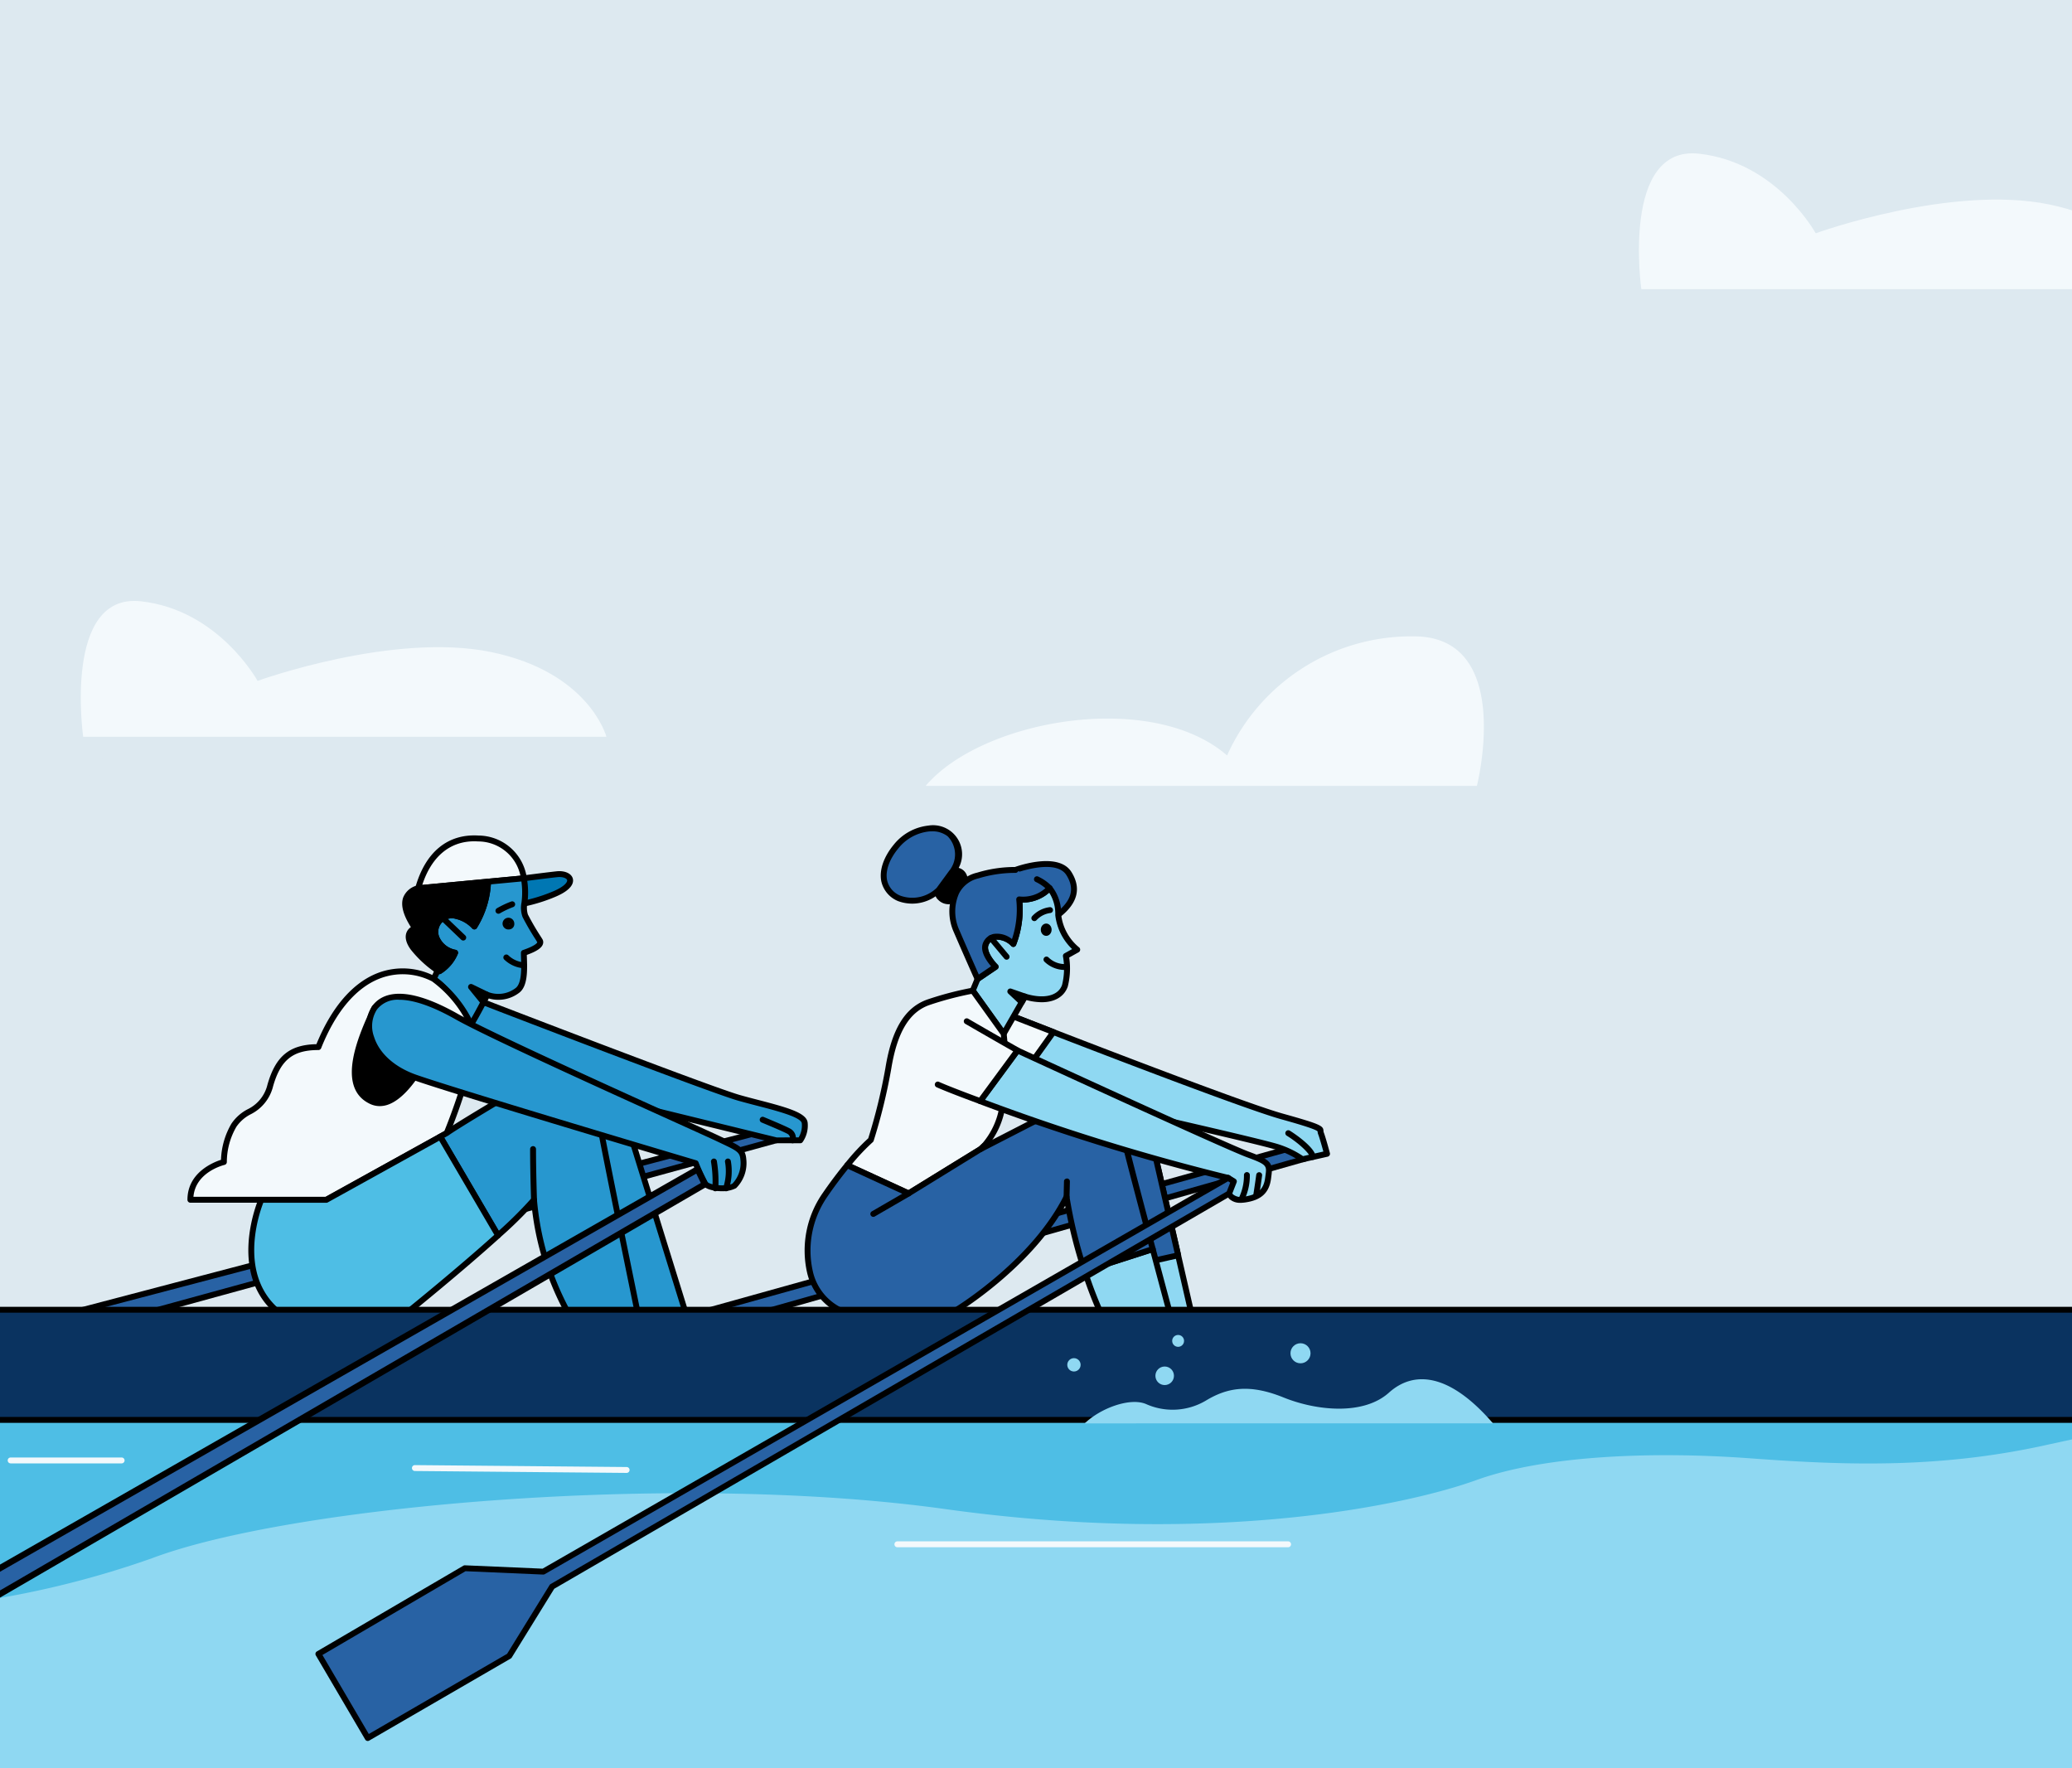 <svg xmlns="http://www.w3.org/2000/svg" xmlns:xlink="http://www.w3.org/1999/xlink" width="375" height="320" viewBox="0 0 375 320">
  <defs>
    <clipPath id="clip-path">
      <rect id="Rectangle_9430" data-name="Rectangle 9430" width="375" height="320" transform="translate(922 261)" fill="#dde9f0"/>
    </clipPath>
  </defs>
  <g id="Group_16896" data-name="Group 16896" transform="translate(-922 -261)">
    <rect id="Rectangle_9421" data-name="Rectangle 9421" width="375" height="320" transform="translate(922 261)" fill="#dde9f0"/>
    <g id="Mask_Group_7833" data-name="Mask Group 7833" clip-path="url(#clip-path)">
      <path id="Path_83559" data-name="Path 83559" d="M956.522,642.128C922,587.7,861.277,579.761,791.9,598.1s-83.106,63.575-89.384,101.58,1.575,77.452,31.691,86.505,67.281-1.086,94.308,10.5,70.1,25.335,107.375,2.17S998.146,707.773,956.522,642.128Z" transform="translate(214.085 -239.2)" fill="none"/>
      <g id="Path_83209" data-name="Path 83209" transform="translate(914.594 350.021)">
        <path id="Path_83560" data-name="Path 83560" d="M956.522,642.128C922,587.7,861.277,579.761,791.9,598.1s-83.106,63.575-89.384,101.58,1.575,77.452,31.691,86.505,67.281-1.086,94.308,10.5,70.1,25.335,107.375,2.17S998.146,707.773,956.522,642.128Z" transform="translate(-700.509 -589.221)" fill="#dde9f0"/>
      </g>
      <g id="Path_83210" data-name="Path 83210" transform="translate(1089.532 376.157)">
        <path id="Path_83561" data-name="Path 83561" d="M782.5,628.533H882.26s6.892-27.153-11.5-27.061a36.576,36.576,0,0,0-33.712,21.55C823.258,611.065,792.612,616.581,782.5,628.533Z" transform="translate(-782.498 -601.47)" fill="#f3f9fc"/>
      </g>
      <g id="Path_83211" data-name="Path 83211" transform="translate(936.619 369.746)">
        <path id="Path_83562" data-name="Path 83562" d="M711.266,623.051h94.7S802.9,611.4,785.127,607.727s-42.3,5.21-42.3,5.21-7.041-12.877-21.145-14.406S711.266,623.051,711.266,623.051Z" transform="translate(-710.831 -598.466)" fill="#f3f9fc"/>
      </g>
      <g id="Path_83211-2" data-name="Path 83211" transform="translate(1218.619 288.746)">
        <path id="Path_83562-2" data-name="Path 83562" d="M711.266,623.051h94.7S802.9,611.4,785.127,607.727s-42.3,5.21-42.3,5.21-7.041-12.877-21.145-14.406S711.266,623.051,711.266,623.051Z" transform="translate(-710.831 -598.466)" fill="#f3f9fc"/>
      </g>
      <g id="Rectangle_9491" data-name="Rectangle 9491" transform="translate(912.532 508.275)">
        <rect id="Rectangle_9428" data-name="Rectangle 9428" width="390.026" height="72.725" fill="#8fd8f2"/>
      </g>
      <g id="Path_83212" data-name="Path 83212" transform="translate(912.531 508.275)">
        <path id="Path_83563" data-name="Path 83563" d="M699.542,706.66a168.932,168.932,0,0,0,36.967-8.549c25.018-9.448,94.641-15.723,143.6-8.9s83.76-.785,96.09-5.245,31.907-5.245,49.675-3.934,34.816,1.837,54.393-2.62l3.747-.815v-13.2H699.542Z" transform="translate(-699.542 -663.391)" fill="#4ebee5"/>
      </g>
      <g id="Line_2618" data-name="Line 2618" transform="translate(1083.882 539.933)">
        <path id="Path_83564" data-name="Path 83564" d="M851.093,679.295h-70.71a.533.533,0,0,1,0-1.067h70.71a.533.533,0,0,1,0,1.067Z" transform="translate(-779.85 -678.228)" fill="#f3f9fc"/>
      </g>
      <g id="Line_2619" data-name="Line 2619" transform="translate(996.559 526.136)">
        <path id="Path_83565" data-name="Path 83565" d="M777.774,673.175h0l-38.317-.346a.533.533,0,0,1,0-1.067h0l38.316.346a.533.533,0,0,1,0,1.067Z" transform="translate(-738.924 -671.762)" fill="#f3f9fc"/>
      </g>
      <g id="Line_2620" data-name="Line 2620" transform="translate(923.396 524.758)">
        <path id="Path_83566" data-name="Path 83566" d="M725.25,672.183H705.167a.533.533,0,0,1,0-1.067H725.25a.533.533,0,1,1,0,1.067Z" transform="translate(-704.634 -671.116)" fill="#f3f9fc"/>
      </g>
      <path id="Path_83567" data-name="Path 83567" d="M956.522,642.128C922,587.7,861.277,579.761,791.9,598.1s-83.106,63.575-89.384,101.58,1.575,77.452,31.691,86.505,67.281-1.086,94.308,10.5,70.1,25.335,107.375,2.17S998.146,707.773,956.522,642.128Z" transform="translate(214.085 -239.2)" fill="none"/>
      <g id="Path_83214" data-name="Path 83214" transform="translate(977.452 467.344)">
        <path id="Path_83568" data-name="Path 83568" d="M911.054,644.458,773.336,682.864l-13.613-4.105-29.5,8.483,15.755-1.459,18.094,7.159,10.146-7.054,136.312-38.643,1.361-1.92Z" transform="translate(-729.686 -643.923)" fill="#2862a4"/>
        <path id="Path_83569" data-name="Path 83569" d="M764.353,693.759a.513.513,0,0,1-.2-.038l-17.976-7.112-15.627,1.449a.534.534,0,0,1-.2-1.045l29.5-8.483a.543.543,0,0,1,.3,0l13.463,4.06,137.568-38.364a.529.529,0,0,1,.529.143l.834.866a.536.536,0,0,1,.049.678l-1.364,1.92a.525.525,0,0,1-.288.2L774.729,686.658l-10.073,7A.542.542,0,0,1,764.353,693.759Zm-18.1-8.225a.516.516,0,0,1,.2.036l17.829,7.054,9.911-6.892a.544.544,0,0,1,.158-.075l136.13-38.592,1-1.406-.309-.32L773.765,683.661a.511.511,0,0,1-.3,0L760,679.6l-23.9,6.875,10.109-.937Z" transform="translate(-729.969 -644.207)"/>
      </g>
      <g id="Group_17074" data-name="Group 17074" transform="translate(1067.593 410.38)">
        <g id="Path_83215" data-name="Path 83215" transform="translate(52.807 54.808)">
          <path id="Path_83570" data-name="Path 83570" d="M814.048,676.978l-7.472-32.571-9.36-.96,2.56,15.616,6.8,17.665Z" transform="translate(-796.682 -642.913)" fill="#8fd8f2"/>
          <path id="Path_83571" data-name="Path 83571" d="M814.331,677.795h-.019l-7.472-.25a.538.538,0,0,1-.478-.341l-6.8-17.667-2.59-15.721a.536.536,0,0,1,.583-.617l9.36.96a.533.533,0,0,1,.465.412l7.472,32.57a.534.534,0,0,1-.521.653Zm-7.1-1.3,6.427.213-7.233-31.523-8.285-.849,2.449,14.927Z" transform="translate(-796.965 -643.197)"/>
        </g>
        <g id="Path_83216" data-name="Path 83216" transform="translate(52.808 54.799)">
          <path id="Path_83572" data-name="Path 83572" d="M811.5,665.889l-6.928,1.555-7.361-24,9.36.96Z" transform="translate(-796.682 -642.909)" fill="#2862a4"/>
          <path id="Path_83573" data-name="Path 83573" d="M804.862,668.262a.538.538,0,0,1-.512-.378l-7.361-24a.538.538,0,0,1,.1-.495.525.525,0,0,1,.467-.192l9.36.96a.533.533,0,0,1,.465.412l4.931,21.486a.533.533,0,0,1-.405.64l-6.928,1.555A.539.539,0,0,1,804.862,668.262Zm-6.617-23.923,6.981,22.76,5.923-1.329-4.726-20.592Z" transform="translate(-796.965 -643.193)"/>
        </g>
        <g id="Path_83217" data-name="Path 83217" transform="translate(30.298 34.052)">
          <path id="Path_83574" data-name="Path 83574" d="M793.672,633.72s40.194,15.719,48.522,18.049,6.774,2.21,7.109,3.049,1.109,3.728,1.109,3.728l-4.442,1a16.75,16.75,0,0,0-4.331-2.149c-2.774-.96-28.762-6.817-28.762-6.817l-26.212-8.771Z" transform="translate(-786.133 -633.185)" fill="#8fd8f2"/>
          <path id="Path_83575" data-name="Path 83575" d="M846.255,660.362a.517.517,0,0,1-.3-.1,16.342,16.342,0,0,0-4.2-2.078c-2.72-.943-28.452-6.747-28.711-6.806L786.781,642.6a.531.531,0,0,1-.235-.856l7.007-8.087a.528.528,0,0,1,.6-.147c.4.156,40.264,15.736,48.469,18.032,7.152,2,7.387,2.242,7.436,3.2a.546.546,0,0,0,.026.171c.343.854,1.1,3.666,1.131,3.783a.537.537,0,0,1-.4.661l-4.442,1A.519.519,0,0,1,846.255,660.362Zm-58.382-18.525,25.457,8.518c1.011.226,26,5.861,28.766,6.821a17.254,17.254,0,0,1,4.265,2.08l3.674-.826c-.239-.868-.71-2.546-.945-3.13a1.52,1.52,0,0,1-.1-.512c-.329-.452-4.6-1.647-6.657-2.223-7.841-2.193-44.24-16.374-48.221-17.927Z" transform="translate(-786.416 -633.469)"/>
        </g>
        <g id="Path_83218" data-name="Path 83218" transform="translate(26.224 34.052)">
          <path id="Path_83576" data-name="Path 83576" d="M803.054,636.527l-5.9,8.247-12.4-4.125,11.076-6.93Z" transform="translate(-784.223 -633.186)" fill="#f3f9fc"/>
          <path id="Path_83577" data-name="Path 83577" d="M797.442,645.59a.517.517,0,0,1-.168-.028l-12.4-4.124a.533.533,0,0,1-.113-.958l11.076-6.93a.539.539,0,0,1,.478-.045l7.22,2.808a.533.533,0,0,1,.241.806l-5.9,8.247A.533.533,0,0,1,797.442,645.59Zm-11.159-4.807,10.954,3.642,5.268-7.368-6.333-2.462Z" transform="translate(-784.506 -633.469)"/>
        </g>
        <g id="Path_83219" data-name="Path 83219" transform="translate(29.927 25.743)">
          <path id="Path_83578" data-name="Path 83578" d="M787.985,629.826l-1.494,3.61,5.592,7.8,4.666-8.125Z" transform="translate(-785.959 -629.29)" fill="#8fd8f2"/>
          <path id="Path_83579" data-name="Path 83579" d="M792.368,642.06a.533.533,0,0,1-.433-.224l-5.592-7.8a.535.535,0,0,1-.062-.514l1.494-3.61a.526.526,0,0,1,.681-.294l8.765,3.29a.534.534,0,0,1,.316.318.543.543,0,0,1-.04.446l-4.664,8.125a.528.528,0,0,1-.435.267Zm-4.986-8.409,4.935,6.89,3.941-6.862-7.694-2.889Z" transform="translate(-786.242 -629.575)"/>
        </g>
        <g id="Path_83220" data-name="Path 83220" transform="translate(23.625 7.643)">
          <path id="Path_83580" data-name="Path 83580" d="M788.3,623.456c.427-1.937-1.6-2.665-2.366-1.668s-1.611,2.048-2.262,3.072,1.163,2.641,2.688,1.814A5.067,5.067,0,0,0,788.3,623.456Z" transform="translate(-783.006 -620.807)"/>
          <path id="Path_83581" data-name="Path 83581" d="M785.731,627.707a2.642,2.642,0,0,1-1.895-.83,1.645,1.645,0,0,1-.333-2.018c.548-.862,1.223-1.733,1.873-2.571l.416-.542a1.786,1.786,0,0,1,2.191-.467,2.17,2.17,0,0,1,1.12,2.563,5.579,5.579,0,0,1-2.138,3.542A2.555,2.555,0,0,1,785.731,627.707Zm1.421-5.548a.62.62,0,0,0-.512.237l-.42.544c-.636.822-1.3,1.671-1.816,2.49-.137.216.019.512.211.719a1.49,1.49,0,0,0,1.775.339,4.5,4.5,0,0,0,1.664-2.836l.007-.028a1.11,1.11,0,0,0-.525-1.38A.962.962,0,0,0,787.152,622.159Z" transform="translate(-783.288 -621.092)"/>
        </g>
        <g id="Path_83221" data-name="Path 83221" transform="translate(34.634 6.451)">
          <path id="Path_83582" data-name="Path 83582" d="M791.725,621.852s7.51-2.8,9.674.655.021,5.936-1.946,7.468-10.756-4.826-10.756-4.826Z" transform="translate(-788.165 -620.251)" fill="#2862a4"/>
          <path id="Path_83583" data-name="Path 83583" d="M798.9,631.011c-2.866,0-8.394-3.819-10.233-5.148a.545.545,0,0,1-.218-.38.532.532,0,0,1,.137-.412l3.028-3.3a.55.55,0,0,1,.209-.141c.324-.12,7.946-2.9,10.31.873,1.833,2.925,1.137,5.673-2.07,8.172A1.855,1.855,0,0,1,798.9,631.011Zm-9.119-5.665c3.979,2.808,8.656,5.247,9.629,4.489,2.776-2.163,3.356-4.314,1.818-6.762-1.771-2.825-7.982-.8-8.917-.482Z" transform="translate(-788.448 -620.533)"/>
        </g>
        <g id="Group_17071" data-name="Group 17071" transform="translate(26.227 7.52)">
          <g id="Path_83222" data-name="Path 83222" transform="translate(4.569 3.285)">
            <path id="Path_83584" data-name="Path 83584" d="M795.442,642.437c3.745,1.152,6.48.288,7.254-1.92a12.978,12.978,0,0,0,.188-5.422l2.044-1.139a9.615,9.615,0,0,1-3.435-6.3,7.453,7.453,0,0,0-1.555-4.826,6.536,6.536,0,0,1-5.5,2.04,17.166,17.166,0,0,1-1.067,8.065c-2.155-1.92-4.267-1.679-4.986,0s1.775,4.129,1.775,4.129l-3.26,2.206" transform="translate(-786.366 -622.288)" fill="#8fd8f2"/>
            <path id="Path_83585" data-name="Path 83585" d="M798.785,643.76a10.974,10.974,0,0,1-3.213-.529.532.532,0,1,1,.311-1.018c3.316,1.016,5.9.395,6.593-1.587a12.345,12.345,0,0,0,.166-5.151.538.538,0,0,1,.265-.561l1.389-.772A10.078,10.078,0,0,1,801.25,628a7.083,7.083,0,0,0-1.1-4.071,7.338,7.338,0,0,1-4.837,1.794,17.831,17.831,0,0,1-1.156,7.685.546.546,0,0,1-.373.327.537.537,0,0,1-.48-.122,3.653,3.653,0,0,0-3-1.171,1.6,1.6,0,0,0-1.137.984c-.467,1.092,1.082,2.968,1.66,3.538a.538.538,0,0,1,.156.429.531.531,0,0,1-.233.395l-3.26,2.206a.533.533,0,1,1-.6-.883l2.744-1.858c-.757-.871-2.1-2.718-1.449-4.246a2.647,2.647,0,0,1,1.886-1.6,4.263,4.263,0,0,1,3.344.932,16.717,16.717,0,0,0,.781-7.124.543.543,0,0,1,.154-.437.576.576,0,0,1,.437-.151,6.061,6.061,0,0,0,5.052-1.873.482.482,0,0,1,.414-.169.532.532,0,0,1,.4.207,8.006,8.006,0,0,1,1.669,5.172,9,9,0,0,0,3.239,5.872.524.524,0,0,1,.192.459.532.532,0,0,1-.271.418l-1.715.956a13.373,13.373,0,0,1-.26,5.268C802.854,642.776,801.12,643.76,798.785,643.76Z" transform="translate(-786.649 -622.574)"/>
          </g>
          <g id="Path_83223" data-name="Path 83223">
            <path id="Path_83586" data-name="Path 83586" d="M796.193,621.284a23.073,23.073,0,0,0-6.817,1.009c-4.7,1.2-5.473,6.288-3.841,10.079s3.794,8.641,3.794,8.641l3.262-2.208s-2.494-2.449-1.775-4.129,2.831-1.92,4.986,0a17.163,17.163,0,0,0,1.067-8.065,6.535,6.535,0,0,0,5.5-2.04,7.922,7.922,0,0,0-2.283-1.607" transform="translate(-784.227 -620.751)" fill="#2862a4"/>
            <path id="Path_83587" data-name="Path 83587" d="M789.61,641.831a.479.479,0,0,1-.145-.021.535.535,0,0,1-.344-.3s-2.161-4.852-3.794-8.648a9.156,9.156,0,0,1-.06-7.44,6.3,6.3,0,0,1,4.259-3.365,23.459,23.459,0,0,1,6.885-1.026.579.579,0,0,1,.6.533.535.535,0,0,1-.533.533h-.064a22.5,22.5,0,0,0-6.6.986,5.284,5.284,0,0,0-3.589,2.81,8.065,8.065,0,0,0,.081,6.546c1.291,3,2.91,6.657,3.531,8.055l2.219-1.5c-.758-.871-2.1-2.718-1.449-4.246a2.647,2.647,0,0,1,1.886-1.6,4.273,4.273,0,0,1,3.344.932,16.714,16.714,0,0,0,.781-7.124.543.543,0,0,1,.154-.437.557.557,0,0,1,.437-.152,6.034,6.034,0,0,0,4.673-1.5,7.548,7.548,0,0,0-1.739-1.133.533.533,0,1,1,.448-.967,8.477,8.477,0,0,1,2.439,1.713.533.533,0,0,1,.011.74,7.179,7.179,0,0,1-5.3,2.249,17.862,17.862,0,0,1-1.156,7.686.547.547,0,0,1-.373.327.532.532,0,0,1-.48-.122,3.661,3.661,0,0,0-3-1.171,1.6,1.6,0,0,0-1.137.984c-.467,1.093,1.082,2.968,1.66,3.538a.538.538,0,0,1-.075.824l-3.265,2.208A.531.531,0,0,1,789.61,641.831Z" transform="translate(-784.508 -621.034)"/>
          </g>
        </g>
        <g id="Line_2621" data-name="Line 2621" transform="translate(33.218 19.838)">
          <path id="Path_83588" data-name="Path 83588" d="M791.153,631.264a.532.532,0,0,1-.41-.19l-2.836-3.39a.533.533,0,0,1,.817-.685l2.836,3.391a.532.532,0,0,1-.408.875Z" transform="translate(-787.784 -626.807)"/>
        </g>
        <g id="Path_83224" data-name="Path 83224" transform="translate(43.285 23.748)">
          <path id="Path_83589" data-name="Path 83589" d="M796.338,631.043a5.282,5.282,0,0,1-3.672-1.487.533.533,0,1,1,.74-.766,4.211,4.211,0,0,0,3.269,1.173.533.533,0,0,1,.083,1.063C796.618,631.036,796.479,631.043,796.338,631.043Z" transform="translate(-792.503 -628.64)"/>
        </g>
        <g id="Path_83225" data-name="Path 83225" transform="translate(41.075 14.78)">
          <path id="Path_83590" data-name="Path 83590" d="M792,626.966a.531.531,0,0,1-.391-.894,5.153,5.153,0,0,1,3.186-1.63.533.533,0,0,1,.126,1.058,4.114,4.114,0,0,0-2.528,1.3A.532.532,0,0,1,792,626.966Z" transform="translate(-791.467 -624.437)"/>
        </g>
        <g id="Ellipse_1426" data-name="Ellipse 1426" transform="translate(42.775 17.752)">
          <ellipse id="Ellipse_1407" data-name="Ellipse 1407" cx="0.979" cy="1.114" rx="0.979" ry="1.114"/>
        </g>
        <g id="Path_83226" data-name="Path 83226" transform="translate(13.81)">
          <path id="Path_83591" data-name="Path 83591" d="M791.149,625.845a5.188,5.188,0,0,0-.269-7.041c-2.185-1.839-6.745-1.342-9.7,2.223s-3.22,7.626.538,9.388a6.922,6.922,0,0,0,7.165-1.494Z" transform="translate(-778.406 -617.227)" fill="#2862a4"/>
          <path id="Path_83592" data-name="Path 83592" d="M784.389,631.659a7.475,7.475,0,0,1-2.567-.459,5.052,5.052,0,0,1-3.013-3.482c-.452-2.016.367-4.477,2.247-6.749a9.31,9.31,0,0,1,6.218-3.431,5.259,5.259,0,0,1,4.577,8.921l-2.253,3.062A7.5,7.5,0,0,1,784.389,631.659Zm3.551-13.084c-.186,0-.375.009-.568.026a8.238,8.238,0,0,0-5.494,3.049c-1.669,2.014-2.409,4.144-2.029,5.836a3.953,3.953,0,0,0,2.383,2.729,6.334,6.334,0,0,0,6.567-1.4l2.2-3.006.021-.032a4.678,4.678,0,0,0-.239-6.318A4.459,4.459,0,0,0,787.94,618.575Z" transform="translate(-778.688 -617.51)"/>
        </g>
        <g id="Path_83227" data-name="Path 83227" transform="translate(36.726 29.509)">
          <path id="Path_83593" data-name="Path 83593" d="M789.678,631.59l2.068,1.944.548-1.033Z" transform="translate(-789.145 -631.056)"/>
          <path id="Path_83594" data-name="Path 83594" d="M792.029,634.349a.541.541,0,0,1-.365-.143l-2.068-1.944a.534.534,0,0,1,.54-.894l2.618.911a.533.533,0,0,1,.32.309.526.526,0,0,1-.024.446l-.55,1.033a.545.545,0,0,1-.384.275A.592.592,0,0,1,792.029,634.349Z" transform="translate(-789.428 -631.34)"/>
        </g>
        <g id="Group_17072" data-name="Group 17072" transform="translate(0 29.354)">
          <g id="Path_83228" data-name="Path 83228" transform="translate(50.187 46.781)">
            <path id="Path_83595" data-name="Path 83595" d="M795.986,657.407a74.916,74.916,0,0,0,3.13,8.108l12.529.416s-1.551-5.761-3.341-12.488Z" transform="translate(-795.455 -652.908)" fill="#8fd8f2"/>
            <path id="Path_83596" data-name="Path 83596" d="M811.929,666.749h-.019l-12.529-.416a.538.538,0,0,1-.467-.314,75.468,75.468,0,0,1-3.152-8.166.532.532,0,0,1,.346-.67l12.316-3.964a.513.513,0,0,1,.418.041.529.529,0,0,1,.26.329c1.788,6.727,3.341,12.486,3.341,12.488a.533.533,0,0,1-.514.672Zm-12.179-1.472,11.477.382c-.448-1.668-1.651-6.138-3.011-11.251l-11.274,3.627A73.645,73.645,0,0,0,799.75,665.277Z" transform="translate(-795.737 -653.192)"/>
          </g>
          <g id="Path_83229" data-name="Path 83229" transform="translate(7.216)">
            <path id="Path_83597" data-name="Path 83597" d="M799.983,660.2l.64-.61a14.163,14.163,0,0,0,3.318-7.214,51.209,51.209,0,0,0,.213-13.052l-5.592-7.8a58.947,58.947,0,0,0-8,2.1c-3.969,1.378-6.209,5.411-7.276,11.961a100.617,100.617,0,0,1-3.169,12.962,38.547,38.547,0,0,0-4.267,4.579l11.11,5.1Z" transform="translate(-775.315 -630.983)" fill="#f3f9fc"/>
            <path id="Path_83598" data-name="Path 83598" d="M787.24,669.037a.54.54,0,0,1-.222-.049l-11.11-5.1a.533.533,0,0,1-.2-.815,39.444,39.444,0,0,1,4.221-4.547,100.615,100.615,0,0,0,3.111-12.755c1.144-7.033,3.567-10.965,7.626-12.375a59.99,59.99,0,0,1,8.08-2.117.535.535,0,0,1,.531.213l5.592,7.8a.514.514,0,0,1,.1.252,51.877,51.877,0,0,1-.218,13.188,14.681,14.681,0,0,1-3.442,7.487l-.672.647a.884.884,0,0,1-.09.066l-13.028,8.025A.542.542,0,0,1,787.24,669.037ZM776.977,663.2l10.227,4.7,12.736-7.843.6-.569a13.6,13.6,0,0,0,3.158-6.907,50.9,50.9,0,0,0,.228-12.776l-5.315-7.412a58.963,58.963,0,0,0-7.6,2.014c-3.644,1.265-5.844,4.933-6.919,11.543a102.522,102.522,0,0,1-3.188,13.037.515.515,0,0,1-.151.232A38.121,38.121,0,0,0,776.977,663.2Zm23.291-2.723h0Z" transform="translate(-775.598 -631.267)"/>
          </g>
          <g id="Path_83230" data-name="Path 83230" transform="translate(0 21.553)">
            <path id="Path_83599" data-name="Path 83599" d="M830.244,648.814c-1.944-7.775-8.767-9.145-17.6-4.609l-8.829,4.538-13.028,8.025-11.11-5.1c-1.167,1.421-2.509,3.162-4.018,5.358-4.9,7.128-4.248,17.4,2.52,20.8s21.315,0,21.315,0,13.826-8.341,19.875-20.439a86.77,86.77,0,0,0,3.28,13.427l12.318-3.967C833.2,660.221,831.209,652.676,830.244,648.814Z" transform="translate(-771.932 -641.084)" fill="#2862a4"/>
            <path id="Path_83600" data-name="Path 83600" d="M787.037,680.159a20.431,20.431,0,0,1-8.812-1.575,10.872,10.872,0,0,1-5.537-7.227,18.168,18.168,0,0,1,2.816-14.351c1.327-1.929,2.65-3.693,4.045-5.394a.527.527,0,0,1,.636-.147l10.85,4.982,12.787-7.873,8.863-4.56c5.313-2.729,9.9-3.36,13.274-1.833,2.535,1.15,4.248,3.433,5.087,6.787h0c.8,3.194,2.387,9.258,4.722,18.023a.537.537,0,0,1-.352.647L823.1,671.6a.529.529,0,0,1-.668-.339,86.931,86.931,0,0,1-3.036-11.961c-6.369,11.349-19.2,19.182-19.34,19.263a.563.563,0,0,1-.154.062A64.133,64.133,0,0,1,787.037,680.159Zm-6.922-27.55c-1.282,1.577-2.505,3.218-3.73,5a17.081,17.081,0,0,0-2.665,13.483,9.7,9.7,0,0,0,4.982,6.538c6.252,3.145,19.687.241,20.874-.023,1.078-.668,13.916-8.806,19.6-20.176a.535.535,0,0,1,1,.154,85.994,85.994,0,0,0,3.094,12.84l11.33-3.646c-2.266-8.509-3.813-14.411-4.6-17.552-.755-3.021-2.268-5.065-4.493-6.074-3.064-1.387-7.334-.764-12.343,1.811l-8.829,4.538-12.994,8.005a.529.529,0,0,1-.5.03Z" transform="translate(-772.216 -641.369)"/>
          </g>
          <g id="Path_83231" data-name="Path 83231" transform="translate(31.354 28.069)">
            <path id="Path_83601" data-name="Path 83601" d="M787.8,644.673l-.64.61A7.2,7.2,0,0,0,787.8,644.673Z" transform="translate(-786.627 -644.139)" fill="#f3f9fc"/>
            <path id="Path_83602" data-name="Path 83602" d="M787.445,646.1a.533.533,0,0,1-.369-.92l.64-.608a.534.534,0,0,1,.76.749,7.69,7.69,0,0,1-.687.655A.54.54,0,0,1,787.445,646.1Z" transform="translate(-786.91 -644.423)"/>
          </g>
        </g>
        <g id="Line_2622" data-name="Line 2622" transform="translate(11.929 66.058)">
          <path id="Path_83603" data-name="Path 83603" d="M778.339,653.244a.533.533,0,0,1-.267-.994l6.394-3.708a.533.533,0,0,1,.533.924l-6.394,3.708A.52.52,0,0,1,778.339,653.244Z" transform="translate(-777.806 -648.469)"/>
        </g>
        <g id="Group_17073" data-name="Group 17073" transform="translate(23.62 34.903)">
          <g id="Path_83232" data-name="Path 83232" transform="translate(7.658 5.287)">
            <path id="Path_83604" data-name="Path 83604" d="M835.609,655.43c-4.293-1.583-41.728-18.834-41.728-18.834l-6.757,9.175a390.956,390.956,0,0,0,44.869,13.882c-.45,2.816.378,4.293,3.015,3.917s3.917-1.506,4.218-3.841S839.9,657.011,835.609,655.43Z" transform="translate(-786.592 -636.062)" fill="#8fd8f2"/>
            <path id="Path_83605" data-name="Path 83605" d="M834.542,664.443a2.844,2.844,0,0,1-2.113-.757,3.94,3.94,0,0,1-.745-3.346,392.675,392.675,0,0,1-44.463-13.788.528.528,0,0,1-.324-.348.538.538,0,0,1,.081-.467l6.757-9.175a.535.535,0,0,1,.653-.166c.376.171,37.465,17.259,41.69,18.817,4.056,1.494,4.344,2.082,4.02,4.429l-.057.438c-.331,2.56-1.771,3.888-4.675,4.3A5.643,5.643,0,0,1,834.542,664.443ZM788.256,645.8A391.686,391.686,0,0,0,832.4,659.418a.536.536,0,0,1,.4.6c-.23,1.44-.1,2.422.386,2.917a2.33,2.33,0,0,0,2.025.388c2.411-.344,3.5-1.323,3.764-3.38l.062-.45c.245-1.769.271-1.954-3.333-3.282h0c-4.075-1.5-37.139-16.719-41.37-18.667Z" transform="translate(-786.875 -636.346)"/>
          </g>
          <g id="Path_83233" data-name="Path 83233">
            <path id="Path_83606" data-name="Path 83606" d="M783.535,645.579c1.257.559,3.986,1.637,7.658,2.987l6.757-9.175s-3.469-1.959-9.192-5.272" transform="translate(-783.004 -633.583)" fill="#f3f9fc"/>
            <path id="Path_83607" data-name="Path 83607" d="M791.477,649.384a.494.494,0,0,1-.184-.034c-3.412-1.253-6.288-2.375-7.692-3a.534.534,0,1,1,.433-.975c1.314.585,4.069,1.66,7.25,2.836l6.162-8.368c-1.169-.664-4.248-2.415-8.673-4.978a.533.533,0,1,1,.533-.924c5.72,3.314,9.188,5.268,9.19,5.27a.531.531,0,0,1,.258.354.526.526,0,0,1-.092.427l-6.757,9.175A.534.534,0,0,1,791.477,649.384Z" transform="translate(-783.286 -633.868)"/>
          </g>
        </g>
        <g id="Path_83234" data-name="Path 83234" transform="translate(78.504 62.733)">
          <path id="Path_83608" data-name="Path 83608" d="M810.3,647.161a9.613,9.613,0,0,1-1.039,4.481" transform="translate(-808.726 -646.628)" fill="#f3f9fc"/>
          <path id="Path_83609" data-name="Path 83609" d="M809.541,652.459a.542.542,0,0,1-.241-.058.535.535,0,0,1-.232-.719,9.176,9.176,0,0,0,.981-4.231.533.533,0,0,1,.527-.54h.006a.533.533,0,0,1,.533.525,10.223,10.223,0,0,1-1.1,4.73A.533.533,0,0,1,809.541,652.459Z" transform="translate(-809.009 -646.911)"/>
        </g>
        <g id="Path_83235" data-name="Path 83235" transform="translate(81.206 62.732)">
          <path id="Path_83610" data-name="Path 83610" d="M811.087,647.161c-.213,1.637-.565,3.841-.565,3.841" transform="translate(-809.995 -646.627)" fill="#f3f9fc"/>
          <path id="Path_83611" data-name="Path 83611" d="M811.329,651.369l-1.054-.169s.352-2.2.565-3.826a.534.534,0,0,1,1.058.139C811.681,649.156,811.329,651.369,811.329,651.369Z" transform="translate(-810.275 -646.911)"/>
        </g>
        <g id="Path_83236" data-name="Path 83236" transform="translate(87.022 55.148)">
          <path id="Path_83612" data-name="Path 83612" d="M813.25,643.607c2.023,1.233,4.438,3.333,4.442,4.308" transform="translate(-812.718 -643.072)" fill="#8fd8f2"/>
          <path id="Path_83613" data-name="Path 83613" d="M817.977,648.731a.533.533,0,0,1-.533-.531c0-.576-1.974-2.5-4.186-3.853a.533.533,0,0,1,.553-.911c1.218.743,4.694,3.207,4.7,4.76a.532.532,0,0,1-.531.536Z" transform="translate(-813.001 -643.356)"/>
        </g>
        <g id="Line_2623" data-name="Line 2623" transform="translate(46.907 63.883)">
          <path id="Path_83614" data-name="Path 83614" d="M794.734,651.31h-.013a.535.535,0,0,1-.521-.546l.066-2.793c.006-.294.209-.476.546-.52a.533.533,0,0,1,.521.544l-.066,2.8A.532.532,0,0,1,794.734,651.31Z" transform="translate(-794.2 -647.45)"/>
        </g>
      </g>
      <g id="Group_17077" data-name="Group 17077" transform="translate(931.851 412.183)">
        <g id="Path_83237" data-name="Path 83237" transform="translate(0 52.998)">
          <path id="Path_83615" data-name="Path 83615" d="M838.922,645.088l-123.7,33.925-6.377-2.025L836.5,643.443Z" transform="translate(-708.314 -642.91)" fill="#2862a4"/>
          <path id="Path_83616" data-name="Path 83616" d="M715.51,679.83a.524.524,0,0,1-.162-.026l-6.378-2.025a.533.533,0,0,1,.026-1.024L836.645,643.21a.546.546,0,0,1,.435.075l2.426,1.645a.534.534,0,0,1-.158.956l-123.7,33.925A.528.528,0,0,1,715.51,679.83Zm-4.464-2.511,4.472,1.421,122.43-33.578-1.265-.86Z" transform="translate(-708.597 -643.193)"/>
        </g>
        <g id="Path_83238" data-name="Path 83238" transform="translate(92.801 49.106)">
          <path id="Path_83617" data-name="Path 83617" d="M773.079,677.822l-10.668-34.386L752.34,641.62l9.486,39.452Z" transform="translate(-751.807 -641.086)" fill="#2797cf"/>
          <path id="Path_83618" data-name="Path 83618" d="M762.112,681.889a.545.545,0,0,1-.269-.073.527.527,0,0,1-.25-.337L752.1,642.028a.532.532,0,0,1,.132-.491.538.538,0,0,1,.48-.16l10.071,1.818a.529.529,0,0,1,.414.365l10.668,34.388a.531.531,0,0,1-.361.67l-11.251,3.249A.563.563,0,0,1,762.112,681.889Zm-8.778-39.315,9.164,38.114,10.195-2.945-10.41-33.556Z" transform="translate(-752.09 -641.37)"/>
        </g>
        <g id="Path_83239" data-name="Path 83239" transform="translate(69.286 29.659)">
          <path id="Path_83619" data-name="Path 83619" d="M749.148,632.506s40.913,15.789,46.269,17.3,11.695,2.678,11.874,4.553a4.668,4.668,0,0,1-.8,3.124h-4.378l-22.583-5.53L741.319,639.9Z" transform="translate(-740.787 -631.971)" fill="#2797cf"/>
          <path id="Path_83620" data-name="Path 83620" d="M806.773,658.305h-4.38l-22.709-5.548L741.444,640.7a.532.532,0,0,1-.207-.9l7.828-7.4a.53.53,0,0,1,.559-.111c.408.16,40.949,15.8,46.222,17.289,1.109.314,2.264.615,3.4.907,5.383,1.4,8.693,2.341,8.861,4.109a5.228,5.228,0,0,1-.894,3.476A.536.536,0,0,1,806.773,658.305Zm-64.144-18.354,37.341,11.78,22.551,5.522,3.96-.015a4.153,4.153,0,0,0,.563-2.539c-.107-1.114-4.521-2.26-8.067-3.179-1.142-.295-2.3-.6-3.423-.913-5.129-1.451-41.914-15.623-46-17.2Z" transform="translate(-741.07 -632.255)"/>
        </g>
        <g id="Path_83240" data-name="Path 83240" transform="translate(68.108 23.223)">
          <path id="Path_83621" data-name="Path 83621" d="M741.813,629.488l-1.046,2.227s2.934,1.647,6.755,8.242c1.777-2.827,4.961-9.424,4.961-9.424Z" transform="translate(-740.235 -628.956)" fill="#2797cf"/>
          <path id="Path_83622" data-name="Path 83622" d="M747.8,640.772h-.011a.525.525,0,0,1-.45-.264c-3.676-6.348-6.529-8.029-6.557-8.046a.537.537,0,0,1-.22-.691l1.045-2.228a.546.546,0,0,1,.536-.3l10.671,1.043a.537.537,0,0,1,.429.764c-.132.271-3.218,6.657-4.991,9.478A.532.532,0,0,1,747.8,640.772Zm-6.077-8.961c.911.666,3.226,2.659,6.081,7.389,1.408-2.4,3.365-6.346,4.144-7.929l-9.533-.932Z" transform="translate(-740.518 -629.239)"/>
        </g>
        <g id="Path_83241" data-name="Path 83241" transform="translate(81.251 6.466)">
          <path id="Path_83623" data-name="Path 83623" d="M750.106,622.4s3.4-.452,5.949-.736,4.035,1.707-.495,3.608a30.106,30.106,0,0,1-8.633,2.2Z" transform="translate(-746.394 -621.101)" fill="#0077b3"/>
          <path id="Path_83624" data-name="Path 83624" d="M747.21,628.283a.534.534,0,0,1-.452-.817l3.181-5.067a.537.537,0,0,1,.38-.245s3.408-.452,5.961-.738c1.487-.167,2.72.373,2.968,1.319.171.664-.015,1.976-3.2,3.311a30.514,30.514,0,0,1-8.784,2.234Zm3.5-5.106-2.451,3.911a29.61,29.61,0,0,0,7.38-2.027c2.221-.932,2.656-1.754,2.577-2.061s-.762-.644-1.818-.525C754.266,622.712,751.537,623.069,750.709,623.177Z" transform="translate(-746.677 -621.385)"/>
        </g>
        <g id="Path_83242" data-name="Path 83242" transform="translate(65.299)">
          <path id="Path_83625" data-name="Path 83625" d="M750.353,618.629c-5.257-.341-9.151,2.825-10.9,9.006l19.131-1.8A8.319,8.319,0,0,0,750.353,618.629Z" transform="translate(-738.919 -618.071)" fill="#f3f9fc"/>
          <path id="Path_83626" data-name="Path 83626" d="M739.734,628.452a.54.54,0,0,1-.412-.192.533.533,0,0,1-.1-.487c1.814-6.412,5.857-9.74,11.432-9.395a8.893,8.893,0,0,1,8.74,7.666.539.539,0,0,1-.48.6l-19.13,1.8Zm10.152-9.032c-4.436,0-7.739,2.772-9.412,7.892l17.767-1.673a7.827,7.827,0,0,0-7.609-6.194l-.032,0C750.358,619.429,750.121,619.42,749.886,619.42Z" transform="translate(-739.201 -618.355)"/>
        </g>
        <g id="Group_17075" data-name="Group 17075" transform="translate(62.942 7.226)">
          <g id="Path_83243" data-name="Path 83243" transform="translate(5.458)">
            <path id="Path_83627" data-name="Path 83627" d="M750.164,643.02a5.638,5.638,0,0,0,5.548-.7c1.654-1.139,1.218-4.942,1.218-6.838,1.991-.683,3.356-1.464,2.87-2.242s-1.995-3.117-2.629-4.481.427-3.25-.243-6.766l-6.474.61a16.474,16.474,0,0,1-2.481,8.106,6.386,6.386,0,0,0-3.23-1.886,2.988,2.988,0,0,0-3.659,3.885,4.554,4.554,0,0,0,3.4,2.75,7.266,7.266,0,0,1-2.84,3.358" transform="translate(-740.373 -621.458)" fill="#2797cf"/>
            <path id="Path_83628" data-name="Path 83628" d="M752.6,644.264a6.167,6.167,0,0,1-2.36-.467.535.535,0,0,1-.288-.7.529.529,0,0,1,.7-.288,5.136,5.136,0,0,0,5.023-.636c1.171-.809,1.086-3.555,1.029-5.375-.013-.382-.021-.734-.021-1.039a.53.53,0,0,1,.361-.5c2.283-.783,2.569-1.3,2.6-1.4l-.263-.45a46.185,46.185,0,0,1-2.411-4.143,4.926,4.926,0,0,1-.177-2.635,14.335,14.335,0,0,0-.023-3.779l-5.524.521a17.049,17.049,0,0,1-2.539,7.9.535.535,0,0,1-.4.25.553.553,0,0,1-.442-.169,5.857,5.857,0,0,0-2.961-1.73,2.456,2.456,0,0,0-3.036,3.183,4,4,0,0,0,3,2.409.528.528,0,0,1,.373.269.537.537,0,0,1,.024.461,7.736,7.736,0,0,1-3.049,3.6.533.533,0,0,1-.565-.9,6.676,6.676,0,0,0,2.364-2.546,5.051,5.051,0,0,1-3.139-2.908,3.521,3.521,0,0,1,4.306-4.6,6.892,6.892,0,0,1,2.966,1.543,15.947,15.947,0,0,0,2.059-7.271.533.533,0,0,1,.484-.51l6.473-.61a.543.543,0,0,1,.574.431,14.71,14.71,0,0,1,.12,4.558,4.254,4.254,0,0,0,.083,2.082,45.658,45.658,0,0,0,2.347,4.024l.25.4a1.086,1.086,0,0,1,.115.977c-.243.689-1.142,1.287-2.9,1.925,0,.2.008.407.017.629.068,2.172.162,5.149-1.472,6.273A6.15,6.15,0,0,1,752.6,644.264Z" transform="translate(-740.655 -621.741)"/>
          </g>
          <g id="Path_83244" data-name="Path 83244" transform="translate(0 0.615)">
            <path id="Path_83629" data-name="Path 83629" d="M747.391,635.141a4.55,4.55,0,0,1-3.4-2.75,2.988,2.988,0,0,1,3.659-3.89,6.383,6.383,0,0,1,3.23,1.886,16.479,16.479,0,0,0,2.479-8.108L740.7,623.47c-3.553,1.167-2.533,4.284-.536,7.255-.877.245-1.946,1.363-.39,3.506a20.04,20.04,0,0,0,4.186,3.941l.585.318A7.243,7.243,0,0,0,747.391,635.141Z" transform="translate(-737.812 -621.746)"/>
            <path id="Path_83630" data-name="Path 83630" d="M744.831,639.3a.542.542,0,0,1-.256-.064l-.585-.318a20.455,20.455,0,0,1-4.349-4.077c-1.03-1.417-1-2.42-.789-3.015a2.09,2.09,0,0,1,.817-1.043c-1.408-2.232-1.863-3.984-1.4-5.343a3.659,3.659,0,0,1,2.547-2.2l12.772-1.216a.551.551,0,0,1,.416.143.532.532,0,0,1,.166.408,17.037,17.037,0,0,1-2.56,8.37.534.534,0,0,1-.4.25.527.527,0,0,1-.442-.171,5.867,5.867,0,0,0-2.961-1.728,2.479,2.479,0,0,0-1.575.038,2.451,2.451,0,0,0-1.462,3.149,3.989,3.989,0,0,0,3,2.407.534.534,0,0,1,.4.732,7.733,7.733,0,0,1-3.055,3.593A.525.525,0,0,1,744.831,639.3Zm8.245-16.152-12.04,1.133a2.576,2.576,0,0,0-1.754,1.5c-.38,1.109.162,2.765,1.611,4.92a.533.533,0,0,1-.3.811,1.1,1.1,0,0,0-.734.661,2.376,2.376,0,0,0,.63,2.018,19.393,19.393,0,0,0,4.063,3.817l.252.135a6.663,6.663,0,0,0,2.112-2.368,5.059,5.059,0,0,1-3.136-2.908,3.518,3.518,0,0,1,2.089-4.534,3.564,3.564,0,0,1,2.217-.068,6.9,6.9,0,0,1,2.966,1.543A16.014,16.014,0,0,0,753.076,623.151Z" transform="translate(-738.097 -622.029)"/>
          </g>
        </g>
        <g id="Line_2624" data-name="Line 2624" transform="translate(69.787 14.449)">
          <path id="Path_83631" data-name="Path 83631" d="M745.507,629.7a.528.528,0,0,1-.369-.147l-3.67-3.5a.533.533,0,0,1,.738-.77l3.67,3.5a.532.532,0,0,1-.369.917Z" transform="translate(-741.304 -625.127)"/>
        </g>
        <g id="Path_83245" data-name="Path 83245" transform="translate(79.823 11.92)">
          <path id="Path_83632" data-name="Path 83632" d="M746.541,626.194a.533.533,0,0,1-.267-.994,17.074,17.074,0,0,1,2.6-1.225.534.534,0,0,1,.371,1,16.022,16.022,0,0,0-2.435,1.148A.521.521,0,0,1,746.541,626.194Z" transform="translate(-746.008 -623.941)"/>
        </g>
        <g id="Path_83246" data-name="Path 83246" transform="translate(81.248 21.546)">
          <path id="Path_83633" data-name="Path 83633" d="M750.391,630.948l-.043,0a5.7,5.7,0,0,1-3.51-1.575.534.534,0,0,1,.74-.77,4.635,4.635,0,0,0,2.853,1.282.533.533,0,0,1-.04,1.065Z" transform="translate(-746.676 -628.453)"/>
        </g>
        <g id="Ellipse_1427" data-name="Ellipse 1427" transform="translate(81.453 14.913)">
          <path id="Path_83634" data-name="Path 83634" d="M747.66,627.439a1.062,1.062,0,1,1,.888-1.05A.969.969,0,0,1,747.66,627.439Zm-.113-1.043a.489.489,0,0,0,.228-.011A.517.517,0,0,0,747.547,626.4Z" transform="translate(-746.772 -625.344)"/>
        </g>
        <g id="Path_83247" data-name="Path 83247" transform="translate(74.864 26.884)">
          <path id="Path_83635" data-name="Path 83635" d="M743.933,631.205l2.251,2.774.548-1.406Z" transform="translate(-743.401 -630.67)"/>
          <path id="Path_83636" data-name="Path 83636" d="M746.469,634.8a.532.532,0,0,1-.414-.2l-2.253-2.776a.536.536,0,0,1,0-.668.528.528,0,0,1,.651-.147l2.8,1.368a.533.533,0,0,1,.265.672l-.548,1.408a.535.535,0,0,1-.414.333A.583.583,0,0,1,746.469,634.8Zm-.316-1.769.151.188.036-.1Z" transform="translate(-743.684 -630.954)"/>
        </g>
        <g id="Path_83248" data-name="Path 83248" transform="translate(24.07 24.065)">
          <path id="Path_83637" data-name="Path 83637" d="M766.509,659.171s6.258-14.908,4.412-19.657a21.494,21.494,0,0,0-6.755-8.242c-5.509-2.878-14.989-2.4-20.869,12.331-4.922,0-7.293,1.984-8.71,6.939s-4.651,4.152-6.574,7.184A13.278,13.278,0,0,0,726.2,664.4s-6.068,1.425-6.068,6.828h24.6Z" transform="translate(-719.596 -629.354)" fill="#f3f9fc"/>
          <path id="Path_83638" data-name="Path 83638" d="M745.015,672.037h-24.6a.534.534,0,0,1-.533-.533c0-4.908,4.656-6.777,6.073-7.231a13.807,13.807,0,0,1,1.886-6.54,7.947,7.947,0,0,1,2.942-2.612,6.649,6.649,0,0,0,3.58-4.449c1.47-5.149,3.971-7.227,8.861-7.323,2.767-6.764,6.657-11.236,11.268-12.943a12.619,12.619,0,0,1,10.207.67,22.149,22.149,0,0,1,6.992,8.49c1.916,4.927-4.146,19.472-4.4,20.091a.539.539,0,0,1-.233.26l-21.778,12.053A.548.548,0,0,1,745.015,672.037Zm-24.049-1.067h23.91l21.5-11.9c.676-1.656,5.978-14.857,4.333-19.09a21.034,21.034,0,0,0-6.574-8.005,11.537,11.537,0,0,0-9.273-.574c-4.4,1.628-8.125,6.01-10.784,12.672a.533.533,0,0,1-.495.335c-4.609,0-6.83,1.775-8.2,6.553a7.712,7.712,0,0,1-4.05,5.07,6.979,6.979,0,0,0-2.586,2.253,12.749,12.749,0,0,0-1.737,6.388.534.534,0,0,1-.41.518C726.377,665.248,721.34,666.5,720.966,670.97Zm45.827-11.52h0Z" transform="translate(-719.878 -629.633)"/>
        </g>
        <g id="Group_17076" data-name="Group 17076" transform="translate(35.097 44.677)">
          <g id="Path_83249" data-name="Path 83249" transform="translate(34.188)">
            <path id="Path_83639" data-name="Path 83639" d="M770.229,646.773c-1.415-7.589-9.747-9.493-18.373-4.344s-9.373,5.791-9.373,5.791l-1.165.64,10.468,17.859a73.321,73.321,0,0,0,6.512-6.439,52.237,52.237,0,0,0,6.531,21.123H777.2S771.646,654.359,770.229,646.773Z" transform="translate(-740.787 -639.014)" fill="#2797cf"/>
            <path id="Path_83640" data-name="Path 83640" d="M777.487,682.215H765.111a.533.533,0,0,1-.463-.273,52.3,52.3,0,0,1-6.48-20.135,74.012,74.012,0,0,1-5.75,5.593.513.513,0,0,1-.435.124.534.534,0,0,1-.376-.256l-10.466-17.859a.535.535,0,0,1,.2-.738l1.165-.638c-.013-.006.93-.755,9.354-5.782,5.031-3,10.3-3.772,14.095-2.057a8.806,8.806,0,0,1,5.078,6.762c1.4,7.493,6.915,34.348,6.971,34.619a.534.534,0,0,1-.523.642Zm-12.062-1.067h11.409c-.851-4.146-5.565-27.147-6.845-34h0a7.783,7.783,0,0,0-4.466-5.987c-3.482-1.57-8.381-.824-13.112,2-8.285,4.946-9.267,5.716-9.3,5.746l-.768.427L752.2,666.17a73.087,73.087,0,0,0,5.981-5.968.551.551,0,0,1,.568-.152.537.537,0,0,1,.363.461A51.305,51.305,0,0,0,765.425,681.149Z" transform="translate(-741.069 -639.294)"/>
          </g>
          <g id="Path_83250" data-name="Path 83250" transform="translate(0 9.316)">
            <path id="Path_83641" data-name="Path 83641" d="M738.9,655.33H727.127s-6.371,14.46,4.56,21.407,22.45-1.508,22.45-1.508,9-7.272,15.84-13.459L759.509,643.91Z" transform="translate(-724.78 -643.376)" fill="#4ebee5"/>
            <path id="Path_83642" data-name="Path 83642" d="M741.3,680.272a17.662,17.662,0,0,1-9.633-2.8c-11.189-7.111-4.831-21.926-4.762-22.073a.53.53,0,0,1,.486-.318h11.633l20.494-11.353a.538.538,0,0,1,.719.2L770.7,661.781a.536.536,0,0,1-.1.666c-6.774,6.126-15.774,13.406-15.864,13.478A25.4,25.4,0,0,1,741.3,680.272Zm-13.551-24.125c-.828,2.129-5.044,14.364,4.489,20.423,10.487,6.659,21.731-1.408,21.849-1.489.068-.056,8.763-7.09,15.476-13.135L759.58,644.91l-20.157,11.168a.525.525,0,0,1-.258.068Z" transform="translate(-725.046 -643.66)"/>
          </g>
        </g>
        <g id="Path_83251" data-name="Path 83251" transform="translate(86.092 56.23)">
          <path id="Path_83643" data-name="Path 83643" d="M749.2,644.959c0,4.216.173,9.175.173,9.175" transform="translate(-748.664 -644.424)" fill="#f3f9fc"/>
          <path id="Path_83644" data-name="Path 83644" d="M749.652,654.952a.536.536,0,0,1-.533-.516c0-.049-.173-5.016-.173-9.194a.533.533,0,1,1,1.067,0c0,4.161.171,9.109.173,9.158a.535.535,0,0,1-.514.552Z" transform="translate(-748.946 -644.708)"/>
        </g>
        <g id="Path_83252" data-name="Path 83252" transform="translate(53.826 30.659)">
          <path id="Path_83645" data-name="Path 83645" d="M737.647,632.974c-2.8,6.056-6.075,14.3-.623,16.9s10.92-9.781,10.92-9.781Z" transform="translate(-733.533 -632.44)"/>
          <path id="Path_83646" data-name="Path 83646" d="M738.868,651.05a4.09,4.09,0,0,1-1.782-.412c-6.375-3.047-1.82-12.881.369-17.6a.535.535,0,0,1,.344-.292.549.549,0,0,1,.444.077l10.3,7.12a.531.531,0,0,1,.184.655c-.152.346-3.8,8.5-8.272,10.161A4.545,4.545,0,0,1,738.868,651.05Zm-.711-16.992c-2.989,6.555-5.255,13.4-.612,15.618a3.121,3.121,0,0,0,2.535.077c3.529-1.306,6.7-7.547,7.483-9.194Z" transform="translate(-733.824 -632.724)"/>
        </g>
        <g id="Path_83253" data-name="Path 83253" transform="translate(56.448 28.656)">
          <path id="Path_83647" data-name="Path 83647" d="M751.1,635.628c-7.538-4.267-12.589-4.647-14.842-1.592s-.826,9.779,7.421,12.646,50.7,15.484,50.7,15.484a32.154,32.154,0,0,0,1.681,3.642c.629.979,4.131,1.191,5.253.489A5.878,5.878,0,0,0,803,661.454c-.139-1.809-1.12-2.089-4.481-3.7S758.527,639.84,751.1,635.628Z" transform="translate(-734.771 -631.5)" fill="#2797cf"/>
          <path id="Path_83648" data-name="Path 83648" d="M799.332,667.515c-1.436,0-2.932-.359-3.429-1.133a32.17,32.17,0,0,1-1.637-3.493c-3.514-1.048-42.644-12.7-50.478-15.418-4.282-1.489-7.331-4.265-8.37-7.615a6.622,6.622,0,0,1,.7-5.853c1.743-2.362,5.855-4.035,15.535,1.444h0c5.578,3.164,27.836,13.239,39.793,18.653,3.924,1.775,6.759,3.06,7.592,3.457l.9.429c2.714,1.287,3.73,1.767,3.879,3.713a6.373,6.373,0,0,1-1.835,5.26A5.378,5.378,0,0,1,799.332,667.515Zm-58.313-34.644a4.719,4.719,0,0,0-4.045,1.767,5.551,5.551,0,0,0-.536,4.9c.937,3.023,3.744,5.546,7.7,6.922,8.142,2.831,50.259,15.352,50.683,15.478a.534.534,0,0,1,.346.318,31.371,31.371,0,0,0,1.654,3.582c.369.574,3.5.915,4.5.29a5.339,5.339,0,0,0,1.434-4.331c-.1-1.306-.608-1.585-3.277-2.848l-.907-.431c-.822-.393-3.651-1.675-7.568-3.448-11.972-5.419-34.26-15.505-39.878-18.7h0C747.008,634.047,743.575,632.871,741.019,632.871Z" transform="translate(-735.053 -631.785)"/>
        </g>
        <g id="Path_83254" data-name="Path 83254" transform="translate(118.823 58.475)">
          <path id="Path_83649" data-name="Path 83649" d="M764.536,646.011a21.773,21.773,0,0,1,.256,4.856" transform="translate(-764.004 -645.477)" fill="#2797cf"/>
          <path id="Path_83650" data-name="Path 83650" d="M765.077,651.685l-.032,0a.533.533,0,0,1-.5-.563,21.47,21.47,0,0,0-.25-4.739.533.533,0,0,1,.44-.612.54.54,0,0,1,.615.44,22.685,22.685,0,0,1,.262,4.974A.535.535,0,0,1,765.077,651.685Z" transform="translate(-764.286 -645.761)"/>
        </g>
        <g id="Path_83255" data-name="Path 83255" transform="translate(121.019 58.476)">
          <path id="Path_83651" data-name="Path 83651" d="M765.906,646.011a9.945,9.945,0,0,1-.341,4.856" transform="translate(-765.032 -645.477)" fill="#2797cf"/>
          <path id="Path_83652" data-name="Path 83652" d="M765.848,651.684a.509.509,0,0,1-.166-.028.533.533,0,0,1-.339-.674,9.431,9.431,0,0,0,.322-4.594.533.533,0,0,1,1.05-.19,10.473,10.473,0,0,1-.361,5.119A.532.532,0,0,1,765.848,651.684Z" transform="translate(-765.316 -645.761)"/>
        </g>
        <g id="Path_83256" data-name="Path 83256" transform="translate(127.647 50.922)">
          <path id="Path_83653" data-name="Path 83653" d="M774.375,647.007a.627.627,0,0,1-.152-.021.535.535,0,0,1-.358-.666.87.87,0,0,0-.431-1.02c-1.016-.544-4.645-2.036-4.679-2.05a.535.535,0,0,1-.292-.7.529.529,0,0,1,.7-.29c.151.062,3.715,1.528,4.773,2.1a1.936,1.936,0,0,1,.956,2.266A.536.536,0,0,1,774.375,647.007Z" transform="translate(-768.422 -642.221)"/>
        </g>
      </g>
      <g id="Rectangle_9492" data-name="Rectangle 9492" transform="translate(912 497.492)">
        <rect id="Rectangle_9429" data-name="Rectangle 9429" width="389.491" height="19.928" transform="translate(0.532 0.533)" fill="#0a3360"/>
        <path id="Path_83654" data-name="Path 83654" d="M1089.109,679.333H700.035c-.41,0-.742-.239-.742-.533V658.871c0-.295.333-.533.742-.533h389.074c.406,0,.742.239.742.533V678.8C1089.851,679.093,1089.516,679.333,1089.109,679.333Zm-388.332-1.067h387.59V659.4H700.777Z" transform="translate(-699.293 -658.337)"/>
      </g>
      <g id="Group_17078" data-name="Group 17078" transform="translate(1115.16 502.582)">
        <g id="Path_83257" data-name="Path 83257" transform="translate(3.15 8.018)">
          <path id="Path_83655" data-name="Path 83655" d="M869.882,672.457c-7.767-9-14.24-9.672-18.834-5.548s-13.045,3.307-19.073.868-10.048-1.867-14.067.574a11.787,11.787,0,0,1-10.882.587c-2.893-1.161-8.131.755-11.04,3.529Z" transform="translate(-795.986 -664.481)" fill="#8fd8f2"/>
        </g>
        <g id="Ellipse_1428" data-name="Ellipse 1428" transform="translate(40.395 1.5)">
          <circle id="Ellipse_1408" data-name="Ellipse 1408" cx="1.816" cy="1.816" r="1.816" fill="#8fd8f2"/>
        </g>
        <g id="Ellipse_1429" data-name="Ellipse 1429" transform="translate(18.987)">
          <circle id="Ellipse_1409" data-name="Ellipse 1409" cx="1.075" cy="1.075" r="1.075" fill="#8fd8f2"/>
        </g>
        <g id="Ellipse_1430" data-name="Ellipse 1430" transform="translate(15.951 5.712)">
          <circle id="Ellipse_1410" data-name="Ellipse 1410" cx="1.679" cy="1.679" r="1.679" fill="#8fd8f2"/>
        </g>
        <g id="Ellipse_1431" data-name="Ellipse 1431" transform="translate(0 4.199)">
          <circle id="Ellipse_1411" data-name="Ellipse 1411" cx="1.208" cy="1.208" r="1.208" fill="#8fd8f2"/>
        </g>
      </g>
      <g id="Path_83258" data-name="Path 83258" transform="translate(922.607 472.039)">
        <path id="Path_83656" data-name="Path 83656" d="M838.416,649.368,706.773,725.919l-2.259-3.435L837.1,646.657Z" transform="translate(-711.425 -646.125)" fill="#2862a4"/>
        <path id="Path_83657" data-name="Path 83657" d="M707.087,726.733a.569.569,0,0,1-.472-.252l-2.258-3.432a.558.558,0,0,1-.077-.438.565.565,0,0,1,.266-.357l132.53-75.772a.591.591,0,0,1,.449-.049.563.563,0,0,1,.341.292l1.312,2.709a.562.562,0,0,1-.224.731L707.371,726.656A.563.563,0,0,1,707.087,726.733Zm-1.456-3.8,1.635,2.486,130.672-75.966-.824-1.7Z" transform="translate(-711.708 -646.408)"/>
      </g>
      <path id="Path_83658" data-name="Path 83658" d="M895.636,647.4,771.687,718.663l-14.206-.615-26.494,15.505,8.934,15.217,25.6-14.842,7.762-12.561,122.53-71.139.853-2.187Z" transform="translate(248.637 -173.244)" fill="#2862a4"/>
      <path id="Path_83659" data-name="Path 83659" d="M740.2,749.587a.526.526,0,0,1-.459-.265l-8.934-15.217a.533.533,0,0,1-.055-.4.524.524,0,0,1,.248-.326L757.5,717.87a.6.6,0,0,1,.292-.073l14.05.608L895.654,647.22a.547.547,0,0,1,.548.009l1.033.642a.534.534,0,0,1,.218.647L896.6,650.7a.542.542,0,0,1-.228.269l-122.417,71.07-7.692,12.448a.511.511,0,0,1-.188.181l-25.6,14.842A.524.524,0,0,1,740.2,749.587ZM732,734.026l8.392,14.3,25.03-14.511,7.69-12.446a.529.529,0,0,1,.186-.179l122.372-71.047.623-1.6-.386-.241-123.674,71.1a.552.552,0,0,1-.29.07l-14.048-.608Z" transform="translate(248.355 -173.527)"/>
    </g>
  </g>
</svg>
